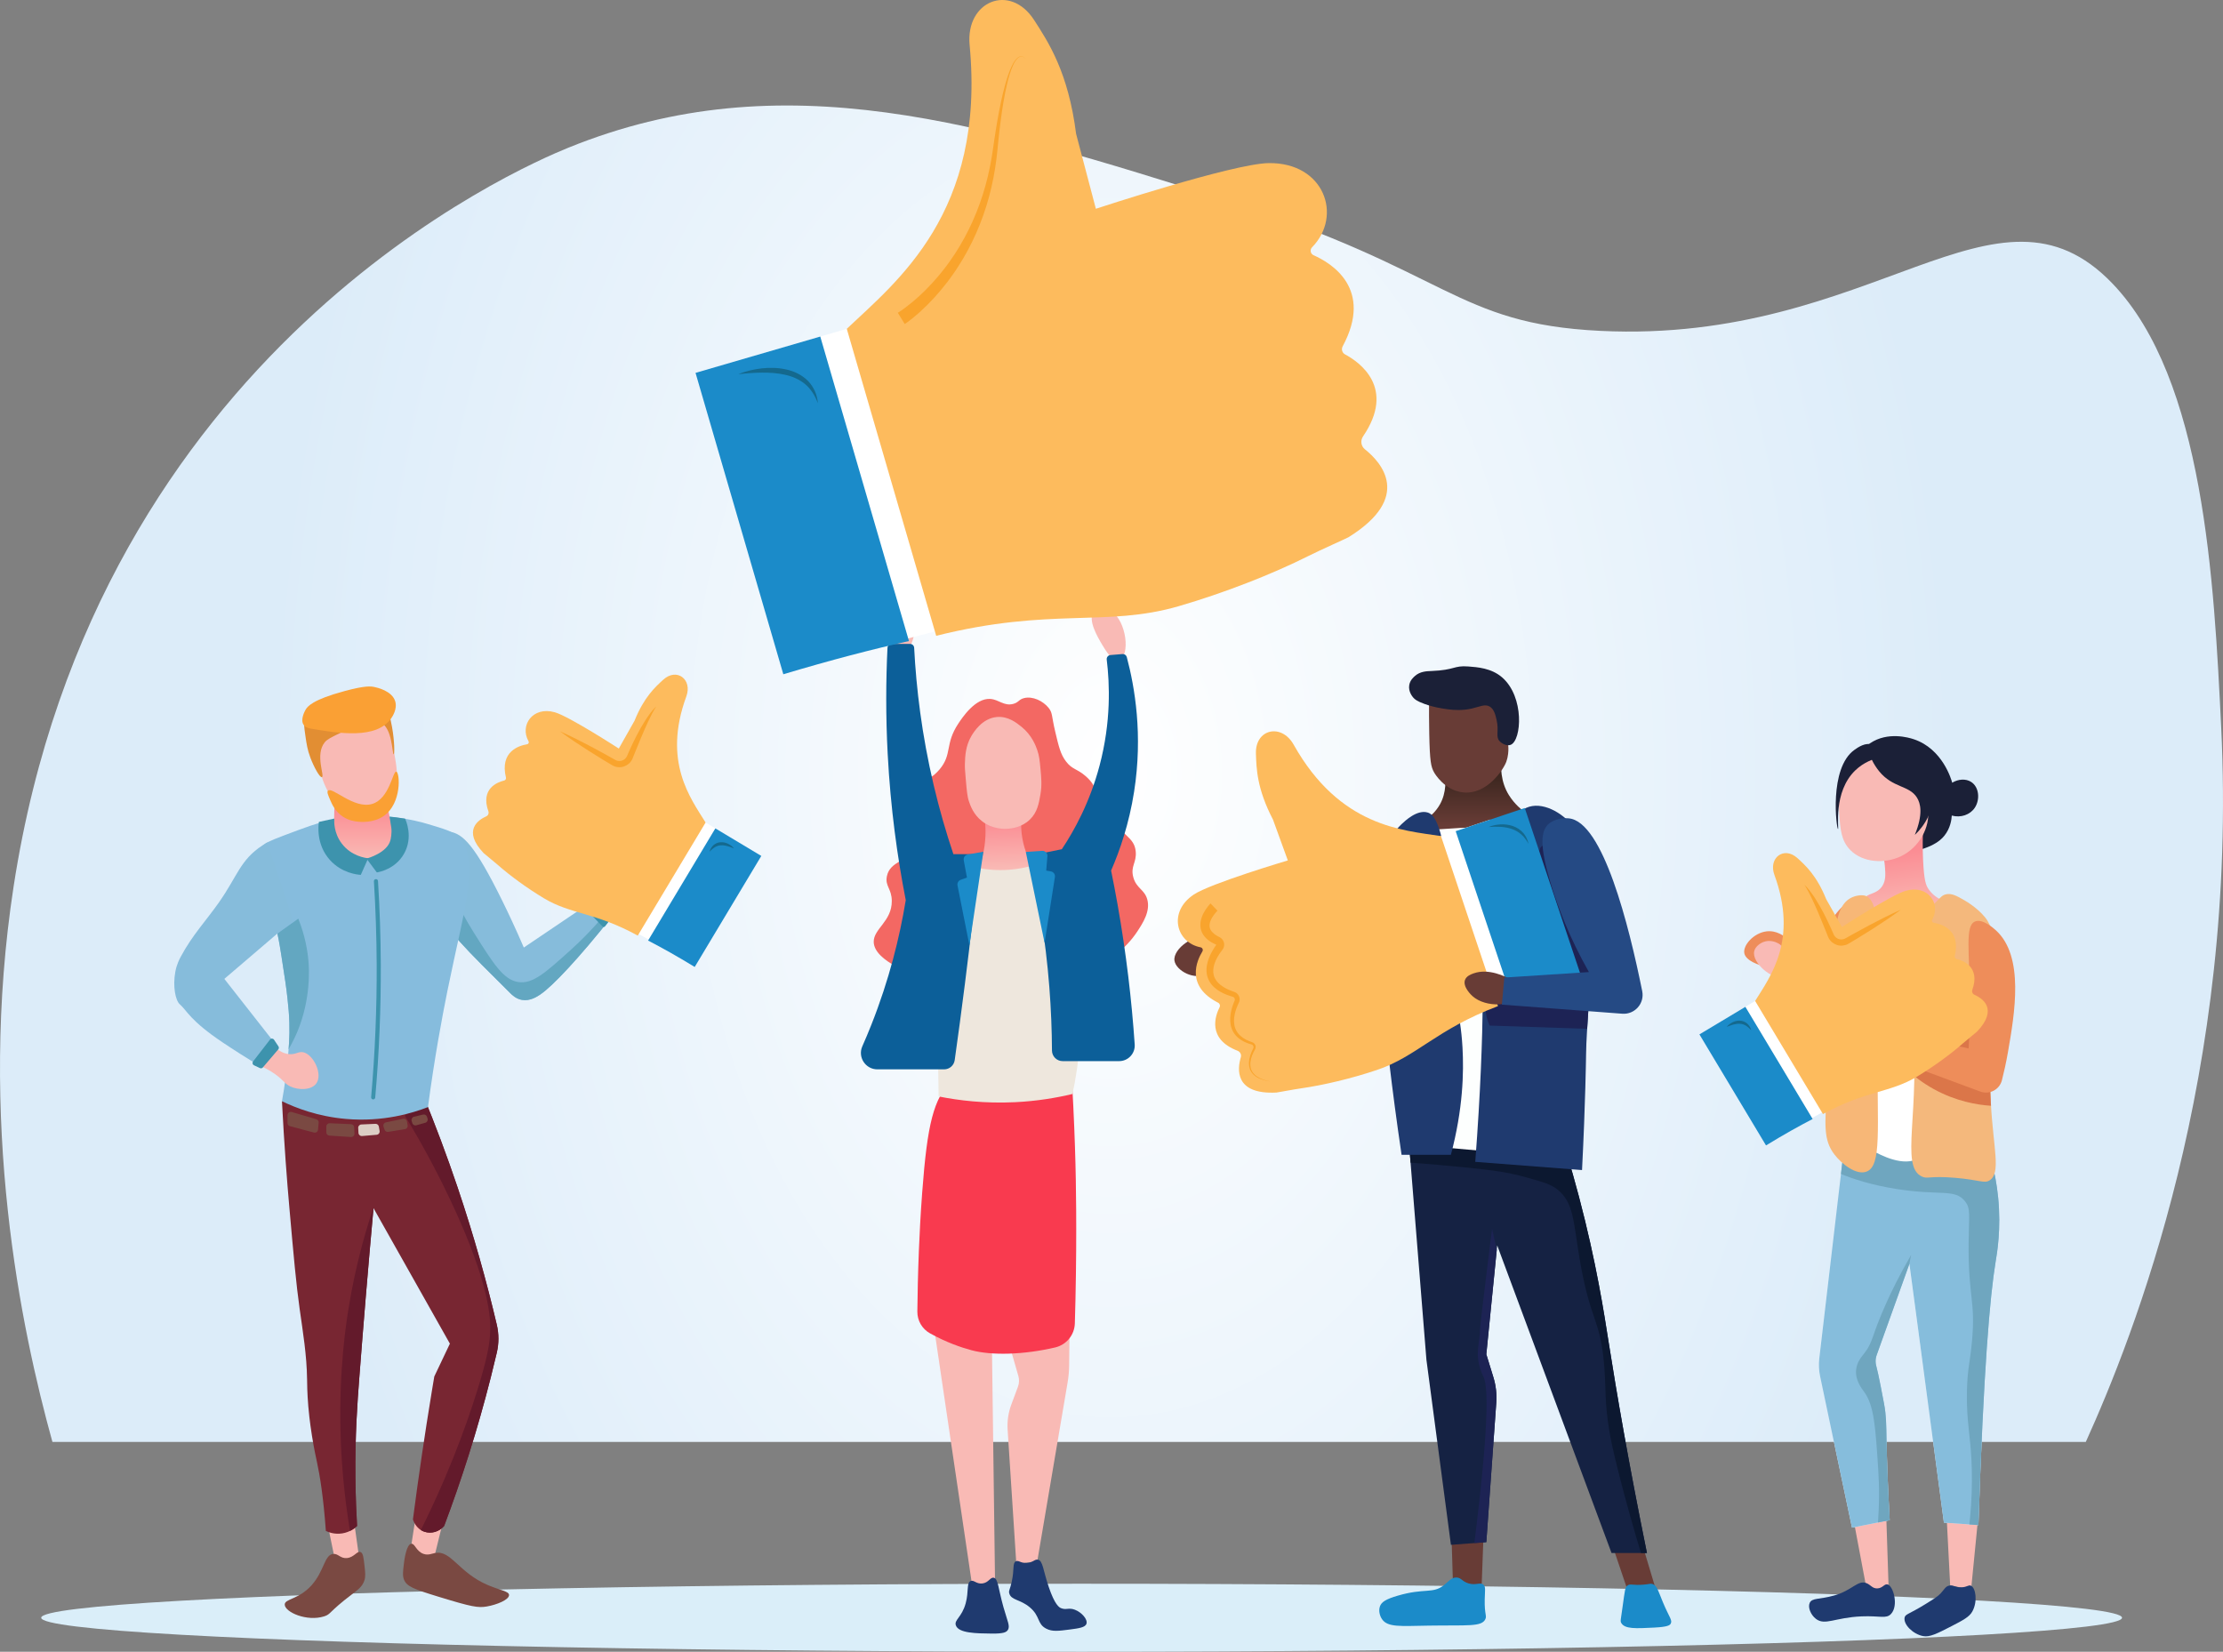 <?xml version="1.0" encoding="UTF-8"?>
<!-- Generator: Adobe Illustrator 15.1.0, SVG Export Plug-In . SVG Version: 6.00 Build 0)  -->
<svg xmlns="http://www.w3.org/2000/svg" xmlns:xlink="http://www.w3.org/1999/xlink" version="1.1" x="0px" y="0px" width="2927.191px" height="2175.15px" viewBox="0 0 2927.191 2175.15" xml:space="preserve">
<rect x="0" y="0" width="2927.191" height="2175.15" fill="#808080" stroke="none"/>
<g id="illustration">
	<g id="blue_background">
		
			<radialGradient id="SVGID_1_" cx="1425.596" cy="1018.873" r="1694.903" gradientTransform="matrix(0.656 0 0 1 527.778 0)" gradientUnits="userSpaceOnUse">
			<stop offset="0" style="stop-color:#FFFFFF"></stop>
			<stop offset="1" style="stop-color:#DCECF9"></stop>
		</radialGradient>
		<path fill="url(#SVGID_1_)" d="M69.023,1898.813c892.509,0,1785.018,0,2677.528,0c62.565-138.242,200.574-485.749,178.215-941.667    c-9.368-190.995-22.459-457.876-143.043-583.678c-152.826-159.437-313.418,79.757-674.344,62.259    c-191.904-9.304-199.28-79.483-490.432-171.212c-324.583-102.261-586.007-184.624-868.472-70.042    c-64.031,25.974-621.79,265.759-730.538,972.796C-29.643,1476.615,27.937,1750.528,69.023,1898.813z"></path>
	</g>
	<ellipse id="shadow" fill="#DAEEF9" cx="1424.254" cy="2130.372" rx="1370" ry="44.778"></ellipse>
	<g id="peson5">
		<path fill="#F9BAB5" d="M2441.411,2005.284c5.407,28.66,10.814,57.321,16.223,85.981c1.165,1.324,5.039,5.382,11.303,6.253    c10.525,1.463,17.604-7.491,17.898-7.875c-1.082-32.986-2.164-65.973-3.245-98.959    C2469.53,1995.552,2455.469,2000.418,2441.411,2005.284z"></path>
		<path fill="#F9BAB5" d="M2563.081,1993.929c1.623,31.364,3.245,62.729,4.867,94.092c9.193,1.623,18.386,3.245,27.578,4.867    c3.245-32.986,6.49-65.973,9.734-98.959C2591.2,1993.929,2577.141,1993.929,2563.081,1993.929z"></path>
		<path fill="#EE8D5A" d="M2436.543,1189.278c-11.854-3.918-38.547,42.364-48.84,62.975c-14.291,28.618-9.922,33.419-25.959,61.655    c-13.299,23.413-21.943,30.47-19.471,42.186c3.198,15.163,22.98,28.48,38.939,25.961c6.28-0.992,20.662-6.075,38.941-61.656    C2437.113,1268.836,2450.768,1193.981,2436.543,1189.278z"></path>
		<path fill="#1B2037" d="M2440.815,1005.851c7.758-16.843,17.522-24.258,21.631-27.039c23.313-15.779,51.203-7.424,57.324-5.408    c38.297,12.613,49.852,53.609,50.834,57.323c8.249-4.938,17.93-5.468,24.876-1.081c10.753,6.791,11.935,23.464,4.867,34.069    c-6.193,9.293-18.479,13.567-30.284,10.274c-0.337,5.599-1.842,16.646-9.734,26.499c-3.038,3.793-7.857,8.45-17.305,12.979    c-25.267,12.11-58.673,11.333-69.762,10.816c-8.959-4.919-25.465-15.844-35.691-36.233    C2418.502,1050.034,2437.956,1012.059,2440.815,1005.851z"></path>
		<radialGradient id="SVGID_2_" cx="2513.84" cy="1753.673" r="200.855" gradientUnits="userSpaceOnUse">
			<stop offset="0" style="stop-color:#FFFFFF"></stop>
			<stop offset="1" style="stop-color:#DCECF9"></stop>
		</radialGradient>
		<path fill="url(#SVGID_2_)" d="M2426.645,1524.836c-10.348,87.955-20.695,175.909-31.043,263.864    c-0.933,7.924-0.569,15.946,1.075,23.754c13.991,66.42,27.983,132.84,41.975,199.26c16.55-3.286,33.099-6.57,49.648-9.856    c-2.729-48.699-3.796-83.007-4.222-106.954c-0.35-19.577-0.24-30.448-3.245-46.508c-1.263-6.742-7.474-39.932-10.161-49.37    c-0.135-0.476-0.536-1.876-0.76-3.82c-0.416-3.622,0.004-7.303,1.244-10.755l43.104-120.077    c15.145,113.577,30.288,227.153,45.432,340.729c15.143,1.082,30.287,2.163,45.43,3.245    c6.827-205.794,15.136-301.346,22.716-347.22c1.748-10.578,7.419-42.489,3.245-84.371c-3.541-35.537-12.719-63.689-19.471-81.126    C2549.956,1505.366,2488.3,1515.102,2426.645,1524.836z"></path>
		<g>
			<g>
				<defs>
					<path id="SVGID_3_" d="M2426.645,1524.836c-10.348,87.955-20.695,175.909-31.043,263.864       c-0.933,7.924-0.569,15.946,1.075,23.754c13.991,66.42,27.983,132.84,41.975,199.26c16.55-3.286,33.099-6.57,49.648-9.856       c-2.729-48.699-3.796-83.007-4.222-106.954c-0.35-19.577-0.24-30.448-3.245-46.508c-1.263-6.742-7.474-39.932-10.161-49.37       c-0.135-0.476-0.536-1.876-0.76-3.82c-0.416-3.622,0.004-7.303,1.244-10.755l43.104-120.077       c15.145,113.577,30.288,227.153,45.432,340.729c15.143,1.082,30.287,2.163,45.43,3.245       c6.827-205.794,15.136-301.346,22.716-347.22c1.748-10.578,7.419-42.489,3.245-84.371       c-3.541-35.537-12.719-63.689-19.471-81.126C2549.956,1505.366,2488.3,1515.102,2426.645,1524.836z"></path>
				</defs>
				<clipPath id="SVGID_4_">
					<use xlink:href="#SVGID_3_" overflow="visible"></use>
				</clipPath>
			</g>
			<g>
				<defs>
					<path id="SVGID_5_" d="M2426.645,1524.836c-10.348,87.955-20.695,175.909-31.043,263.864       c-0.933,7.924-0.569,15.946,1.075,23.754c13.991,66.42,27.983,132.84,41.975,199.26c16.55-3.286,33.099-6.57,49.648-9.856       c-2.729-48.699-3.796-83.007-4.222-106.954c-0.35-19.577-0.24-30.448-3.245-46.508c-1.263-6.742-7.474-39.932-10.161-49.37       c-0.135-0.476-0.536-1.876-0.76-3.82c-0.416-3.622,0.004-7.303,1.244-10.755l43.104-120.077       c15.145,113.577,30.288,227.153,45.432,340.729c15.143,1.082,30.287,2.163,45.43,3.245       c6.827-205.794,15.136-301.346,22.716-347.22c1.748-10.578,7.419-42.489,3.245-84.371       c-3.541-35.537-12.719-63.689-19.471-81.126C2549.956,1505.366,2488.3,1515.102,2426.645,1524.836z"></path>
				</defs>
				<use xlink:href="#SVGID_5_" overflow="visible" fill="#86BDDC"></use>
				<clipPath id="SVGID_6_">
					<use xlink:href="#SVGID_5_" overflow="visible"></use>
				</clipPath>
				<path clip-path="url(#SVGID_6_)" fill="#6FA6BF" d="M2384.63,1525.09c13.922,9.437,48.283,30.377,111.937,40.558      c58.493,9.354,77.315-0.677,90.848,16.223c7.805,9.745,5.144,17.574,4.82,55.619c-0.609,71.899,9.477,75.438,4.326,129.789      c-2.643,27.9-5.775,34.702-6.488,62.73c-0.799,31.346,2.398,51.159,4.326,71.385c2.576,27.029,3.926,65.708-2.164,114.646      c5.544-0.923,17.586-3.406,30.285-10.816c110.644-64.555,41.046-368.728,34.609-395.855      c-15.125-63.747-35.46-116.881-54.078-157.909c-78.595,20.189-157.189,40.378-235.783,60.567      C2371.146,1515.258,2377.062,1519.961,2384.63,1525.09z"></path>
				<path clip-path="url(#SVGID_6_)" fill="#6FA6BF" d="M2510.036,1685.078c2.163-10.815,4.326-21.631,6.49-32.447      c-15.007,25.738-25.514,47.396-32.447,62.731c-20.725,45.836-16.812,51.324-30.285,68.139      c-2.912,3.637-8.798,10.497-9.733,20.551c-1.278,13.731,7.495,24.638,10.815,29.202c12.904,17.741,14.732,46.077,18.387,102.749      c1.273,19.746,1.755,45.939-1.082,76.792c8.293-1.081,16.584-2.163,24.877-3.245c-0.721-66.696-1.441-133.394-2.164-200.09      C2499.941,1767.999,2504.989,1726.539,2510.036,1685.078z"></path>
			</g>
			<g>
				<defs>
					<path id="SVGID_7_" d="M2426.645,1524.836c-10.348,87.955-20.695,175.909-31.043,263.864       c-0.933,7.924-0.569,15.946,1.075,23.754c13.991,66.42,27.983,132.84,41.975,199.26c16.55-3.286,33.099-6.57,49.648-9.856       c-2.729-48.699-3.796-83.007-4.222-106.954c-0.35-19.577-0.24-30.448-3.245-46.508c-1.263-6.742-7.474-39.932-10.161-49.37       c-0.135-0.476-0.536-1.876-0.76-3.82c-0.416-3.622,0.004-7.303,1.244-10.755l43.104-120.077       c15.145,113.577,30.288,227.153,45.432,340.729c15.143,1.082,30.287,2.163,45.43,3.245       c6.827-205.794,15.136-301.346,22.716-347.22c1.748-10.578,7.419-42.489,3.245-84.371       c-3.541-35.537-12.719-63.689-19.471-81.126C2549.956,1505.366,2488.3,1515.102,2426.645,1524.836z"></path>
				</defs>
				<clipPath id="SVGID_8_">
					<use xlink:href="#SVGID_7_" overflow="visible"></use>
				</clipPath>
			</g>
		</g>
		<path fill="#FFFFFF" d="M2455.85,1180.861c-21.521,15.062-6.194,67.024,3.245,123.312c8.246,49.175,15.142,120.384,6.489,210.929    c9.879,5.675,41.556,22.556,61.656,9.734c14.035-8.952,15.348-27.868,16.226-68.146c3.44-157.955-9.302-209.701-18.829-241.015    c-2.886-9.485-5.486-17.128-7.131-21.834C2497.368,1182.182,2470.831,1170.378,2455.85,1180.861z"></path>
		<g>
			<defs>
				<path id="SVGID_9_" d="M2475.478,1114.654c2.474,5.675,5.614,14.617,6.489,25.956c0.779,10.097,1.43,18.536-3.245,25.957      c-7.46,11.841-21.281,9.657-22.712,16.223c-1.898,8.722,19.914,24.437,42.18,29.2c34.891,7.467,65.545-13.103,76.247-21.089      c-10.589-1.986-26.946-7.101-35.69-21.09c-2.627-4.203-5.262-10.318-6.488-37.313c-0.77-16.917-0.499-31.3,0-42.18      C2513.331,1098.432,2494.405,1106.543,2475.478,1114.654z"></path>
			</defs>
			<linearGradient id="SVGID_10_" gradientUnits="userSpaceOnUse" x1="2506.482" y1="1120.719" x2="2517.298" y2="1204">
				<stop offset="0" style="stop-color:#FB8C93"></stop>
				<stop offset="1" style="stop-color:#F9BAB5"></stop>
			</linearGradient>
			<use xlink:href="#SVGID_9_" overflow="visible" fill="url(#SVGID_10_)"></use>
			<clipPath id="SVGID_11_">
				<use xlink:href="#SVGID_9_" overflow="visible"></use>
			</clipPath>
		</g>
		<path fill="#F9BAB5" d="M2467.367,996.228c-14.966-0.896-26.364,10.213-29.201,12.979c-19.253,18.766-17.269,47.903-16.223,63.269    c1.298,19.053,2.368,34.774,14.601,47.046c16.678,16.732,45.311,18.229,66.514,8.111c24.252-11.572,38.639-38.27,35.689-61.646    c-1.742-13.814-15.762-27.055-43.801-53.535C2483.869,1001.989,2476.887,996.798,2467.367,996.228z"></path>
		<path fill="#F7B777" d="M2456.01,1179.545c-4.807-1.373-13.029-0.347-19.467,3.245c-11.998,6.692-15.751,21.233-17.846,30.823    c-9.307,42.616-6.488,73.002-6.488,73.002c1.332,14.375-1.274,58.792-6.489,147.628c-2.712,46.19-5.072,66.63,9.733,85.98    c9.422,12.314,28.48,27.697,42.18,22.712c20.631-7.508,14.086-55.92,14.6-162.228    C2472.793,1264.973,2479.511,1186.258,2456.01,1179.545z"></path>
		<path fill="#1B2037" d="M2463.528,986.382c-4.691,6.494,4.594,21.527,10.816,29.203c18.105,22.333,39.391,18.277,49.752,34.61    c4.873,7.681,8.527,21.758-2.704,49.211c1.777-1.548,28.317-25.448,22.714-58.945c-4.162-24.872-23.223-38.172-29.744-42.722    C2496.301,985.137,2469.43,978.215,2463.528,986.382z"></path>
		<path fill="#1B2037" d="M2465.692,980.975c-8.795-4.229-19.645,3.536-23.795,6.489c-34.001,24.188-23.566,104.313-21.632,104.372    c1.51,0.046-6.915-48.777,22.713-77.333c11.108-10.707,24.08-15.203,32.447-17.305    C2475.195,995.464,2473.625,984.789,2465.692,980.975z"></path>
		<path fill="#1F3A6F" d="M2566.278,2088.145c-4.668,1.223-5.855,4.703-10.816,10.095c-3.757,4.084-9.157,7.428-19.959,14.115    c-21.987,13.615-26.687,13.074-27.579,17.846c-1.698,9.08,10.966,21.739,24.335,24.334c8.631,1.676,18.309-3.186,37.312-12.979    c15.751-8.115,23.678-12.372,27.579-19.467c7.168-13.037,4.566-31.18-2.029-33.944c-3.135-1.313-4.707,1.878-12.258,2.163    C2574.278,2090.632,2571.889,2086.675,2566.278,2088.145z"></path>
		<path fill="#1F3A6F" d="M2457.633,2084.776c-11.262-4.42-18.559,9.462-42.18,16.223c-19.481,5.576-29.31,2.925-32.445,9.734    c-2.779,6.035,1.369,15.877,8.111,21.089c11.982,9.263,24.873-1.729,60.024-3.245c24.419-1.052,32.483,3.639,38.935-3.244    c10.271-10.957,2.955-37.346-4.867-38.935c-3.994-0.812-6.305,5.207-13.391,5.352    C2465.39,2091.881,2463.315,2087.007,2457.633,2084.776z"></path>
		<g>
			<defs>
				<path id="SVGID_12_" d="M2561.459,1177.943c-5.953,1.791-6.93,5.793-17.846,15.058c-8.178,6.939-14.594,10.604-16.223,11.712      c-22.302,15.151-9.936,136.886-9.734,138.866c12.139,119.574-16.553,191.91,12.979,205.79c7.604,3.574,9.834-1.183,43.802,1.674      c32.909,2.768,38.291,7.861,45.425,3.346c15.292-9.682,4.85-42.151,1.621-102.059c-1.931-35.822-0.4-65.696,3.244-125.481      c3.061-50.182,8.217-95.108-10.86-118.894c-4.58-5.711-14.39-14.98-27.039-22.31      C2576.612,1179.728,2569.245,1175.601,2561.459,1177.943z"></path>
			</defs>
			<use xlink:href="#SVGID_12_" overflow="visible" fill="#F4B87C"></use>
			<clipPath id="SVGID_13_">
				<use xlink:href="#SVGID_12_" overflow="visible"></use>
			</clipPath>
			<path clip-path="url(#SVGID_13_)" fill="#DB7649" d="M2520.852,1400.265c-0.722,5.047-1.443,10.095-2.164,15.142     c9.53,7.859,22.449,16.89,38.938,24.516c28.251,13.067,54.123,16.066,70.662,16.584c2.395-17.2-2.145-27.953-5.047-33.168     C2608.85,1397.484,2566.98,1386.126,2520.852,1400.265z"></path>
			<path clip-path="url(#SVGID_13_)" fill="#DB7649" d="M2598.003,1252.449c-3.514,0.218,0.569,37.242-13.699,101.668     c-3.032,13.686-6.139,25.213-8.653,33.89c6.924,5.183,17.172,11.299,25.236,7.931     C2630.733,1383.477,2604.643,1252.038,2598.003,1252.449z"></path>
		</g>
		<path fill="#F9BAB5" d="M2506.792,1363.852c-3.947-3.79-11.939-10.319-23.795-12.979c-4.129-0.926-11.557-2.5-20.551,0    c-2.832,0.788-12.597,3.653-19.468,12.979c-5.579,7.572-9.268,19.429-5.407,22.713c2.141,1.822,5.395-0.023,16.223-3.245    c12.729-3.786,19.093-5.68,23.795-5.407c15.653,0.905,22.652,17.487,28.121,15.142    C2508.661,1391.788,2510.507,1385.297,2506.792,1363.852z"></path>
		<path fill="#EE8D5A" d="M2600.393,1213.613c-13.111,6.002-6.944,39.122-6.488,102.203c0.197,27.394-0.758,49.895-1.623,64.892    c-29.201-6.489-58.402-12.979-87.603-19.468c-2.163,11.896-4.326,23.793-6.489,35.69c36.477,13.51,72.952,27.02,109.429,40.529    c12.026,4.453,25.29-2.464,28.462-14.89c2.746-10.761,5.553-23.291,7.982-37.271c8.756-50.381,21.906-126.045-16.091-160.331    C2625.549,1222.783,2610.341,1209.06,2600.393,1213.613z"></path>
		<path fill="#EE8D5A" d="M2352.126,1235.144c-2.542-2.085-12.486-10.244-25.958-8.652c-17.058,2.017-31.674,18.709-29.203,29.203    c4.217,17.904,60.271,26.644,69.221,11.896C2371.1,1259.495,2362.31,1243.5,2352.126,1235.144z"></path>
		<path fill="#F9BAB5" d="M2309.945,1252.449c1.412-5.729,7.197-10.027,11.897-11.897c8.775-3.492,16.739,0.298,18.387,1.082    c10.037,4.776,15.312,15.887,15.143,25.957c-0.033,1.952-0.253,14.977-7.571,18.387    C2335.356,1291.777,2306.094,1268.065,2309.945,1252.449z"></path>
	</g>
	<g id="peson4">
		<path fill="#683C36" d="M2124.732,2039.753c5.975,17.625,11.949,35.251,17.924,52.876c12.249-0.896,24.497-1.792,36.745-2.688    c-5.377-17.924-10.755-35.848-16.132-53.772C2150.423,2037.362,2137.578,2038.558,2124.732,2039.753z"></path>
		<path fill="#683C36" d="M1911.434,2027.206c0.598,19.418,1.194,38.836,1.792,58.254c12.547,2.091,25.094,4.182,37.641,6.273    c0.896-24.198,1.793-48.396,2.688-72.594C1939.515,2021.829,1925.474,2024.518,1911.434,2027.206z"></path>
		<path fill="#152243" d="M1853.18,1478.725c8.364,103.96,16.729,207.921,25.094,311.882    c10.754,81.256,21.509,162.513,32.264,243.77c15.534-1.195,31.068-2.391,46.603-3.585c4.372-61.2,8.743-122.4,13.114-183.601    c0.811-11.336-0.489-22.724-3.832-33.586c-3.094-10.057-6.188-20.112-9.282-30.168c4.78-47.798,9.56-95.596,14.34-143.394    c50.188,135.028,100.376,270.058,150.563,405.087h46.603c-24.113-118.252-39.951-211.108-50.188-276.033    c-6.179-39.188-16.255-105.867-39.434-193.581c-10.814-40.927-21.278-74.31-28.679-96.791H1853.18z"></path>
		<path fill="#1B8BC9" d="M1953.318,2086.811c-4.25-3.778-9.486,1.345-19.692-1.712c-8.373-2.51-9.348-7.307-15.411-7.706    c-6.97-0.459-11.057,5.528-17.123,10.274c-14.69,11.49-25.037,3.214-60.788,13.698c-15.824,4.641-21.07,8.395-23.117,13.699    c-2.182,5.651-0.538,12.556,2.568,17.123c7.499,11.026,24.009,9.149,61.645,8.562c50.981-0.795,69.711,1.886,74.487-8.562    c2.127-4.651-1.232-5.957-0.856-25.685C1955.26,2094.431,1956.618,2089.743,1953.318,2086.811z"></path>
		<path fill="#1B8BC9" d="M2143.422,2087.667c-3.756,2.376-3.686,6.207-6.85,28.254c-2.556,17.801-3.133,19.004-1.713,21.404    c4.729,7.989,18.601,7.278,43.666,5.993c17.581-0.901,20.23-3.073,21.404-5.138c2.577-4.533-2.002-8.485-10.274-28.254    c-6.281-15.008-7.463-21.86-13.698-23.973c-2.754-0.933-3.26,0.154-11.987,0.856    C2149.367,2087.986,2147.276,2085.228,2143.422,2087.667z"></path>
		<g>
			<defs>
				<path id="SVGID_14_" d="M1853.18,1478.725c8.364,103.96,16.729,207.921,25.094,311.882      c10.754,81.256,21.509,162.513,32.264,243.77c15.534-1.195,31.068-2.391,46.603-3.585c4.372-61.2,8.743-122.4,13.114-183.601      c0.811-11.336-0.489-22.724-3.832-33.586c-3.094-10.057-6.188-20.112-9.282-30.168c4.78-47.798,9.56-95.596,14.34-143.394      c50.188,135.028,100.376,270.058,150.563,405.087h46.603c-24.113-118.252-39.951-211.108-50.188-276.033      c-6.179-39.188-16.255-105.867-39.434-193.581c-10.814-40.927-21.278-74.31-28.679-96.791H1853.18z"></path>
			</defs>
			<clipPath id="SVGID_15_">
				<use xlink:href="#SVGID_14_" overflow="visible"></use>
			</clipPath>
			<path clip-path="url(#SVGID_15_)" fill="#0C1830" d="M1851.168,1530.641c30.231,2.127,56.06,4.47,76.246,6.489     c40.587,4.061,59.282,6.905,81.114,12.979c22.357,6.218,33.535,9.327,42.18,16.223c21.595,17.225,21.008,42.082,29.2,90.848     c14.118,84.032,27.23,77.9,32.446,141.138c2.635,31.948,0.316,45.985,6.488,84.358c1.723,10.705,4.457,25.49,14.601,64.892     c6.705,26.043,16.299,61.485,29.201,103.825c16.223-14.06,32.446-28.119,48.668-42.179     c-49.749-181.154-99.499-362.309-149.249-543.464c-77.329,5.408-154.657,10.815-231.985,16.224     C1837.108,1498.195,1844.138,1514.418,1851.168,1530.641z"></path>
			<path clip-path="url(#SVGID_15_)" fill="#1D2354" d="M1974.461,1662.045c-3.245-14.601-6.489-29.2-9.734-43.802     c-1.099,8.598-8.009,62.729-12.979,105.448c-5.89,50.63-1.474,20.067-3.244,34.068c-1.979,15.653-3.709,23.886-1.622,35.69     c1.869,10.575,5.711,17.845,6.489,19.467c6.684,13.935,7.002,69.161-12.979,227.119c9.733-1.623,19.467-3.244,29.201-4.867     c5.408-71.921,10.814-143.842,16.223-215.763C1982.032,1766.952,1978.247,1714.499,1974.461,1662.045z"></path>
		</g>
		<path fill="#FDFFFE" d="M1891.4,1081.468c-0.136,40.754-0.136,81.498,0,122.233c0.341,102.279,1.536,204.564,3.588,306.854    c24.516,2.163,49.032,4.326,73.548,6.489c-5.194-127.408,5.988-229.136,18.359-301.885c11.963-70.354,28.855-136.396,0-156.61    C1964.03,1042.533,1922.06,1062.759,1891.4,1081.468z"></path>
		<linearGradient id="SVGID_16_" gradientUnits="userSpaceOnUse" x1="1945.313" y1="1023.155" x2="1945.313" y2="1086.969">
			<stop offset="0" style="stop-color:#3D2720"></stop>
			<stop offset="1" style="stop-color:#683C36"></stop>
		</linearGradient>
		<path fill="url(#SVGID_16_)" d="M1977.345,994.568c-1.782,15.175-1.366,35.048,9.55,52.522    c14.654,23.458,37.4,30.704,35.203,38.02c-2.107,7.013-24.549,3.823-61.941,3.998c-55.881,0.26-89.469,7.773-91.675,0    c-1.638-5.77,16.621-10.355,27.551-29.784c8.78-15.608,8.026-32.972,5.73-45.842    C1926.958,1007.178,1952.151,1000.873,1977.345,994.568z"></path>
		<g>
			<defs>
				<path id="SVGID_17_" d="M1977.345,994.568c-1.782,15.175-1.366,35.048,9.55,52.522c14.645,23.441,37.148,29.254,35.203,38.02      c-0.85,3.823-6.709,9.438-65.762,11.637c-39,1.453-85.588,3.188-87.854-7.639c-1.437-6.862,16.659-10.423,27.551-29.784      c8.78-15.608,8.026-32.972,5.73-45.842C1926.958,1007.178,1952.151,1000.873,1977.345,994.568z"></path>
			</defs>
			<clipPath id="SVGID_18_">
				<use xlink:href="#SVGID_17_" overflow="visible"></use>
			</clipPath>
		</g>
		<path fill="#683C36" d="M1881.751,924.164c-0.089,10.533-0.097,25.048,0.258,42.36c0.742,36.224,2.226,43.392,6.489,50.834    c1.013,1.768,13.684,23.106,37.184,26.046c32.209,4.029,54.153-30.378,57.738-40.165c1.105-3.02,1.724-6.245,1.724-6.245    c2.423-11.616,0.302-21.479-1.467-27.225c1.696-7.303,3.383-13.098,4.589-16.989c3.418-11.027,5.696-17.321,3.582-25.161    c-0.223-0.826-0.573-1.62-1.071-2.457c-2.737-4.594-11.817-12.889-66.35-7.275    C1913.423,919.021,1898.852,920.893,1881.751,924.164z"></path>
		<path fill="#1F3A6F" d="M1879.941,1070.009c-13.768-4.262-29.815,10.951-34.378,15.279    c-38.454,36.477-37.075,102.331-26.738,213.907c5.476,59.103,13.761,134.229,26.738,221.547c21.646,0,43.291,0,64.937,0    c15.997-60.419,17.136-108.644,15.278-141.332c-2.884-50.761-12.883-62.081-15.278-129.872    c-1.097-31.011,0.214-50.769-3.82-91.674C1899.065,1080.647,1886.61,1072.073,1879.941,1070.009z"></path>
		<path fill="#1F3A6F" d="M2013.633,1062.369c21.04-6.22,48.154,10.602,61.116,30.559c8.563,13.184,9.421,25.096,11.46,45.837    c2.531,25.76,2.022,25.181,7.012,57.844c2.313,15.145,4.052,23.371,4.447,37.65c0.379,13.725-0.733,23.928-1.269,29.021    c-2.056,19.584-3.614,45.008-6.729,95.855c-1.483,24.212-0.785,25.504-2.163,73.547c-0.736,25.681-2.01,62.712-4.326,108.157    c-46.869-3.605-93.736-7.21-140.604-10.815c7.03-92.087,9.331-161.783,9.939-211.73c0.065-5.314,0.051-6.13,0.124-9.995    c0.529-27.727,3.478-96.211,22.794-177.174C1984.097,1094.817,1993.083,1068.444,2013.633,1062.369z"></path>
		<path fill="#683C36" d="M1588.418,1235.831c-13.755-7.686-44.348,13.318-41.895,29.326c2.021,13.186,27.02,26.601,41.895,16.758    C1603.757,1271.765,1600.077,1242.344,1588.418,1235.831z"></path>
		<g>
			<defs>
				<path id="SVGID_19_" d="M2013.633,1062.369c21.04-6.22,48.154,10.602,61.116,30.559c8.563,13.184,9.421,25.096,11.46,45.837      c2.531,25.76,2.022,25.181,7.012,57.844c2.313,15.145,4.052,23.371,4.447,37.65c0.379,13.725-0.733,23.928-1.269,29.021      c-2.056,19.584-3.614,45.008-6.729,95.855c-1.483,24.212-0.785,25.504-2.163,73.547c-0.736,25.681-2.01,62.712-4.326,108.157      c-46.869-3.605-93.736-7.21-140.604-10.815c7.03-92.087,9.331-161.783,9.939-211.73c0.065-5.314,0.051-6.13,0.124-9.995      c0.529-27.727,3.478-96.211,22.794-177.174C1984.097,1094.817,1993.083,1068.444,2013.633,1062.369z"></path>
			</defs>
			<clipPath id="SVGID_20_">
				<use xlink:href="#SVGID_19_" overflow="visible"></use>
			</clipPath>
			<path clip-path="url(#SVGID_20_)" fill="#1D2355" d="M2031.241,1113.715c-13.082,5.993,1.367,63.849,6.489,84.358     c10.531,42.17,26.691,74.639,38.935,95.715c-60.861-14.092-108.559-1.088-118.427,24.334c-1.975,5.09-4.298,15.478,3.245,32.445     c48.668,1.623,97.337,3.245,146.005,4.867c8.71-25.466,20.497-72.744,6.489-126.538     C2096.728,1162.657,2045.716,1107.083,2031.241,1113.715z"></path>
		</g>
		<path fill="#1B2037" d="M1989.348,980.787c-4.613,1.937-11.385-1.012-14.887-4.966c-5.335-6.022-0.366-12.908-3.764-27.684    c-1.528-6.649-3.301-14.36-9.215-17.74c-6.232-3.562-12.722,0.169-23.232,2.599c-2.918,0.674-5.719,1.172-8.6,1.493    c-11.517,1.282-20.627,0.098-30.337-1.493c-10.823-1.774-18.365-4.108-23.547-5.988c-10.17-3.689-12.97-6.253-14.601-8.111    c-1.045-1.191-7.051-8.037-5.482-16.877c1.151-6.493,5.8-10.311,7.571-11.897c6.834-6.121,15.722-6.253,21.632-6.489    c31.468-1.257,29.015-7.48,48.6-5.974c11.86,0.912,30.327,2.148,44.403,14.323    C2007.643,917.719,2003.625,974.794,1989.348,980.787z"></path>
		<g>
			<path fill="#FFFFFF" d="M1871.317,1109.788l74.435,222.098c25.572-10.391,55.433-21.391,90.206-32.764l-73.672-219.822     L1871.317,1109.788z"></path>
			<path fill="#1B8BC9" d="M1916.801,1094.544l74.435,222.098c25.572-10.39,55.433-21.391,90.206-32.764l-73.672-219.821     L1916.801,1094.544z"></path>
			<path fill="#FDBB5D" d="M1605.944,1326.374c-5.562,10.877-16.898,41.787,23.611,57.319c3.467,1.329,5.376,5.073,4.311,8.629     c-4.396,14.658-9.003,49.305,47.002,46.428c1.321-0.067,22.695-4.146,32.025-5.47c29.869-4.235,66.848-13.078,99.901-24.155     c53.192-17.827,78.177-53.405,159.71-84.193l-75.04-223.907c-50.334-7.754-133.088-11.97-194.027-120.432     c-16-28.477-50.774-20.698-49.669,11.946c0.66,19.563,1.242,46.093,22.466,86.782l19.554,53.755     c0,0-102.089,30.314-123.969,45.003c-34.203,22.963-22.965,63.27,8.995,69.404c2.511,0.481,3.786,3.282,2.453,5.464     c-7.504,12.283-22.321,45.631,20.738,67.534C1606.167,1321.581,1607.049,1324.214,1605.944,1326.374z"></path>
			<path fill="#14698E" d="M1960.156,1089.107c4.896-2.121,10.226-3.156,15.606-3.475c5.385-0.288,10.91,0.335,16.146,2.113     c2.615,0.88,5.138,2.099,7.464,3.617c2.321,1.519,4.485,3.307,6.28,5.409c0.229,0.257,0.467,0.508,0.688,0.771l0.621,0.826     c0.403,0.557,0.845,1.082,1.203,1.667c0.705,1.177,1.449,2.314,2.007,3.555c1.204,2.427,2.007,5.011,2.55,7.606     c-1.395-2.277-2.654-4.549-4.268-6.563c-1.492-2.084-3.247-3.929-5.094-5.604c-1.836-1.695-3.876-3.128-6.018-4.359     c-2.14-1.235-4.399-2.273-6.764-3.056c-4.711-1.604-9.725-2.464-14.832-2.775     C1970.632,1088.509,1965.439,1088.647,1960.156,1089.107z"></path>
			<path fill="#F9A42D" d="M1603.201,1199.32c-0.11,0.098-0.392,0.371-0.603,0.584l-0.688,0.712     c-0.459,0.485-0.911,0.991-1.354,1.505c-0.886,1.029-1.724,2.099-2.517,3.188c-1.55,2.189-2.916,4.473-3.845,6.768     c-0.505,1.147-0.821,2.287-1.12,3.412c-0.212,1.113-0.412,2.223-0.383,3.27c-0.048,1.066,0.145,2.061,0.341,3.06     c0.18,0.477,0.283,0.977,0.493,1.45c0.246,0.462,0.372,0.967,0.694,1.415c1.054,1.864,2.69,3.632,4.688,5.216l1.565,1.152     c0.552,0.364,1.137,0.705,1.702,1.063c0.554,0.371,1.169,0.686,1.783,1.002l2.092,1.098c2.651,1.359,4.707,3.894,5.5,6.739     c0.839,2.832,0.446,6.069-1.1,8.626c-0.197,0.31-0.404,0.614-0.617,0.913l-0.222,0.296l-0.167,0.215l-0.67,0.861     c-0.43,0.584-0.879,1.158-1.295,1.752c-0.85,1.178-1.664,2.377-2.437,3.597c-3.095,4.863-5.599,10.076-6.789,15.388     c-1.207,5.302-0.936,10.645,1.313,15.297c1.117,2.323,2.651,4.507,4.576,6.441c1.941,1.918,4.138,3.676,6.563,5.2     c0.577,0.416,1.24,0.729,1.855,1.101c0.634,0.349,1.238,0.739,1.896,1.057l1.968,0.966l0.984,0.484l1.02,0.431     c1.362,0.566,2.704,1.179,4.12,1.654l2.1,0.762l1.294,0.483c0.53,0.198,1.034,0.485,1.523,0.771     c1.946,1.207,3.463,3.063,4.224,5.18c0.797,2.103,0.838,4.479,0.159,6.601c-0.073,0.271-0.177,0.526-0.284,0.781     c-0.098,0.23-0.235,0.565-0.307,0.705l-0.484,1.005c-0.313,0.675-0.631,1.348-0.923,2.03c-0.607,1.358-1.142,2.742-1.665,4.13     c-2.012,5.562-3.365,11.391-3.26,17.161c0.056,2.875,0.441,5.735,1.343,8.425c0.888,2.692,2.234,5.222,3.997,7.471     c1.759,2.253,3.925,4.216,6.331,5.888c1.192,0.856,2.483,1.577,3.771,2.313c1.335,0.651,2.655,1.343,4.057,1.884     c1.366,0.613,2.809,1.061,4.226,1.572l0.643,0.236c0.237,0.082,0.463,0.198,0.686,0.317c0.447,0.232,0.865,0.525,1.239,0.861     c0.755,0.666,1.343,1.503,1.72,2.418c0.769,1.823,0.641,4.007-0.353,5.699c-0.766,1.318-1.477,2.646-2.137,4.009     c-1.319,2.718-2.424,5.546-3.157,8.459c-0.747,2.908-1.098,5.916-0.86,8.884c0.129,1.483,0.431,2.942,0.873,4.362     c0.508,1.391,1.083,2.778,1.928,4.016c1.583,2.546,3.892,4.606,6.426,6.277c2.553,1.668,5.376,2.928,8.282,3.939     c2.915,0.999,5.931,1.689,8.964,2.292c-3.055-0.466-6.107-1.021-9.09-1.896c-2.973-0.888-5.894-2.032-8.597-3.63     c-2.683-1.601-5.202-3.642-7.019-6.285c-0.961-1.283-1.652-2.745-2.266-4.227c-0.547-1.51-0.943-3.075-1.155-4.668     c-0.399-3.188-0.163-6.42,0.488-9.527c0.639-3.117,1.665-6.132,2.914-9.033c0.624-1.449,1.312-2.882,2.036-4.271     c0.531-1.015,0.531-2.24,0.051-3.248c-0.237-0.503-0.585-0.944-1.006-1.28c-0.209-0.17-0.438-0.315-0.682-0.424     c-0.121-0.058-0.24-0.118-0.373-0.15l-0.452-0.145c-1.514-0.47-3.049-0.874-4.535-1.461c-1.511-0.509-2.968-1.184-4.439-1.826     c-1.434-0.733-2.876-1.459-4.242-2.347c-2.747-1.731-5.317-3.845-7.482-6.373c-2.169-2.521-3.907-5.45-5.095-8.582     c-1.205-3.132-1.805-6.451-2.017-9.744c-0.41-6.618,0.824-13.103,2.733-19.237c0.498-1.529,1.012-3.056,1.6-4.549     c0.283-0.752,0.593-1.492,0.898-2.234l0.473-1.107c0.094-0.21,0.084-0.24,0.135-0.367c0.039-0.102,0.08-0.204,0.096-0.312     c0.462-1.669-0.389-3.545-1.822-4.284c-0.184-0.083-0.355-0.188-0.558-0.239l-0.319-0.107l-0.574-0.179l-2.295-0.718     c-1.538-0.444-3.044-1.044-4.562-1.6l-1.137-0.423l-1.12-0.487l-2.242-0.98c-0.749-0.322-1.471-0.734-2.207-1.1     c-0.728-0.394-1.48-0.718-2.186-1.171c-2.889-1.641-5.654-3.624-8.211-5.945c-2.544-2.34-4.782-5.164-6.484-8.338     c-1.704-3.174-2.801-6.716-3.231-10.282c-0.44-3.572-0.248-7.146,0.354-10.557c1.226-6.845,3.948-13.057,7.215-18.765     c0.818-1.432,1.681-2.831,2.58-4.203c0.441-0.692,0.914-1.36,1.371-2.041l0.711-1.003l0.177-0.251     c0.056-0.079,0.141-0.194,0.116-0.175c0.001-0.023,0.01-0.04,0.024-0.053c0.037-0.188-0.123-0.521-0.355-0.51l-2.062-0.965     c-0.776-0.358-1.553-0.72-2.313-1.167c-0.764-0.43-1.532-0.841-2.29-1.296l-2.242-1.494c-2.938-2.115-5.779-4.768-7.949-8.192     c-0.585-0.813-0.994-1.777-1.473-2.68c-0.447-0.922-0.771-1.918-1.131-2.888c-0.563-1.993-0.979-4.054-1.022-6.086     c-0.123-2.047,0.104-4.021,0.404-5.951c0.377-1.889,0.845-3.75,1.496-5.474c1.246-3.499,2.953-6.631,4.842-9.572     c0.96-1.458,1.969-2.87,3.039-4.234c0.536-0.683,1.084-1.354,1.658-2.02c0.283-0.332,0.578-0.665,0.88-0.998     c0.318-0.35,0.575-0.632,1.016-1.076L1603.201,1199.32z"></path>
		</g>
		<path fill="#683C36" d="M1990.684,1290.543c-8.369-4.716-30.491-15.797-50.27-8.739c-3.477,1.24-9.522,3.49-11.377,8.739    c-3.235,9.157,8.82,20.268,9.733,21.09c18.23,16.428,54.837,12.848,60.024,0C2000.215,1308.117,2000.1,1301.878,1990.684,1290.543    z"></path>
		<path fill="#254A84" d="M2038.774,1085.288c0,0,9.443-9.099,26.738-7.64c45.265,3.817,79.5,141.322,96.922,227.58    c3.264,16.159-9.82,30.956-26.258,29.716c-52.851-3.985-105.7-7.97-158.55-11.955c1.081-11.896,2.163-23.794,3.245-35.69    c37.126-2.401,74.253-4.802,111.379-7.202c-25.946-45.853-40.822-85.854-49.657-114.594    C2026.168,1112.075,2029.567,1094.157,2038.774,1085.288z"></path>
	</g>
	<g id="peson3">
		<path fill="#F36863" d="M1334.366,926.896c-12.206,3.374-19.141-5.703-30.284-6.49c-19.75-1.395-36.828,24.37-42.181,32.447    c-18.09,27.292-7.663,40.283-24.876,60.568c-16.261,19.163-29.734,12.482-37.855,28.121    c-12.805,24.658,17.575,47.271,5.408,73.547c-9.35,20.192-32.708,18.534-36.773,38.937c-2.588,12.988,6.386,16.137,6.49,32.447    c0.171,26.956-24.223,36.659-23.795,54.078c0.632,25.683,54.623,43.778,69.221,48.671    c100.223,33.591,190.482,1.197,229.293-19.468c10.043-5.348,32.34-18.269,48.672-43.264c7.254-11.103,17.362-26.573,12.979-42.181    c-3.713-13.221-14.354-14.19-18.387-29.203c-3.879-14.438,4.493-19.017,3.244-33.528c-1.696-19.717-17.925-20.259-37.854-50.834    c-16.438-25.217-11.579-34.33-28.121-48.671c-11.842-10.267-17.594-8.425-25.958-19.468c-7.027-9.279-9.371-19.165-14.061-38.937    c-5.069-21.378-3.345-24.701-8.652-31.366c-7.397-9.289-21.121-15.858-32.447-12.979    C1341.432,921.103,1341.58,924.902,1334.366,926.896z"></path>
		<path fill="#F9BAB5" d="M1310.35,1705.481c10.201,35.509,20.402,71.018,30.604,106.526c1.341,4.667,1.151,9.642-0.542,14.192    c-2.912,7.825-5.824,15.651-8.735,23.477c-3.931,10.563-5.586,21.839-4.857,33.086c3.814,58.865,7.628,117.73,11.442,176.596    c9.192-1.082,18.386-2.163,27.578-3.244c13.328-78.572,26.655-157.145,39.983-235.717c1.25-7.371,1.92-14.83,2.002-22.307    c0.39-35.508,0.78-71.016,1.17-106.523C1376.113,1696.206,1343.231,1700.844,1310.35,1705.481z"></path>
		<path fill="#F9BAB5" d="M1227.291,1730.505c17.951,121.46,35.902,242.921,53.854,364.382c9.735-1.081,19.47-2.163,29.206-3.245    c-1.729-131.195-3.458-262.39-5.187-393.584c-2.013-7.558-9.247-31.757-23.795-34.61    C1264.664,1660.17,1240.057,1685.382,1227.291,1730.505z"></path>
		<path fill="#F93A4F" d="M1261.925,1414.066c-3.957,3.223-6.536,5.928-8.677,8.189c-23.866,25.213-32.076,56.35-38.937,148.176    c-2.28,30.527-3.525,55.897-4.326,75.71c-1.284,31.79-1.829,59.33-2.045,81.03c-0.118,11.878,6.263,22.883,16.645,28.654    c21.771,12.104,41.021,18.596,54.621,22.268c26.34,7.111,68.575,6.085,110.211-3.663c14.81-3.467,25.452-16.432,25.911-31.635    c0.273-9.066,0.552-19.354,0.803-30.605c2.1-94.194,0.421-163.997,0-180.072c-0.73-27.911-2.029-64.089-4.499-106.568    c-0.264-4.527-3.972-8.061-8.505-8.169C1351.965,1416.152,1299.14,1383.755,1261.925,1414.066z"></path>
		<path fill="#F9BAB5" d="M1174.293,840.37c-8.716-20.005-2.941-39.863-1.082-45.426c4.188-12.53,10.611-21.58,15.142-27.04    c4.042,18.774,8.45,33.739,11.897,44.345c2.387,7.342,4.68,14.477,3.245,23.795c-1.397,9.07-6.63,21.631-13.7,21.992    C1182.16,858.425,1176.046,844.394,1174.293,840.37z"></path>
		<path fill="#F9BAB5" d="M1451.537,849.383c-5.892-9.88-19.991-33.521-11.177-43.624c3.84-4.4,11.049-5.113,16.224-3.966    c21.646,4.797,32.003,47.521,21.632,64.173c-2.115,3.397-4.098,4.109-5.048,4.326    C1465.105,872.136,1455.29,855.677,1451.537,849.383z"></path>
		<path fill="#EEE7DD" d="M1349.508,1122.66c-6.405,0.813-7.824,10.475-17.306,14.061c-10.011,3.787-21.783-1.934-31.365-8.652    c-53.684,74.889-65.176,128.68-65.976,163.317c-0.177,7.647-0.101,26.03,0,50.834c0.175,42.896,0.672,78.023,1.082,101.668    c26.321,5.282,60.63,9.503,100.586,7.571c29.158-1.41,54.681-5.775,75.71-10.816c8.702-40.097,14.397-92.265,6.489-151.42    c-4.933-36.901-16.268-66.062-38.937-124.381C1377.151,1158.047,1362.479,1121.016,1349.508,1122.66z"></path>
		<g>
			<defs>
				<path id="SVGID_21_" d="M1294.348,1065.337c2.051,9.035,3.857,21.258,3.245,35.692c-0.76,17.921-4.956,32.406-8.652,42.181      c10.317,1.92,24.022,3.391,40.019,2.164c11.814-0.906,22.029-3.064,30.284-5.408c-4.406-7.647-10.182-19.794-12.979-35.692      c-3.278-18.632-1-34.089,1.082-43.263C1329.679,1062.453,1312.013,1063.896,1294.348,1065.337z"></path>
			</defs>
			<linearGradient id="SVGID_22_" gradientUnits="userSpaceOnUse" x1="1322.023" y1="1080.567" x2="1324.186" y2="1144.381">
				<stop offset="0" style="stop-color:#FB8C93"></stop>
				<stop offset="1" style="stop-color:#F9BAB5"></stop>
			</linearGradient>
			<use xlink:href="#SVGID_21_" overflow="visible" fill="url(#SVGID_22_)"></use>
			<clipPath id="SVGID_23_">
				<use xlink:href="#SVGID_21_" overflow="visible"></use>
			</clipPath>
		</g>
		<path fill="#F9BAB5" d="M1312.735,944.201c-19.696,1.702-30.863,20.41-33.529,24.876c-7.919,13.267-8.354,27.211-8.652,36.773    c-0.161,5.141,0.253,9.917,1.082,19.469c1.359,15.681,2,23.525,4.326,30.283c1.923,5.586,5.908,17.163,17.305,25.958    c14.332,11.059,30.515,10.105,34.61,9.734c4.504-0.407,17.562-1.777,28.121-11.897c9.968-9.554,11.995-21.429,14.061-33.528    c2.06-12.066,1.119-21.632,0-33.529c-1.062-11.288-1.614-17.154-4.326-24.876c-1.948-5.546-6.993-19.343-20.55-30.284    C1338.702,951.95,1327.517,942.923,1312.735,944.201z"></path>
		<path fill="#0C5F99" d="M1174.029,847.941c-2.882,0-5.263,2.253-5.404,5.131c-2.09,42.787-2.382,89.592,0.26,139.799    c3.771,71.658,12.784,136.257,23.795,192.52c-7.996,48.719-21.753,104.718-45.426,164.399c-3.823,9.638-7.753,18.99-11.763,28.058    c-6.318,14.291,4.166,30.348,19.791,30.348h87.92c7.003,0,12.945-5.148,13.924-12.082c4.665-33.063,9.146-66.532,13.427-100.402    c7.323-57.951,13.788-114.931,19.468-170.889h-34.61c-9.402-27.901-18.265-58.223-25.958-90.852    c-15.665-66.447-22.972-127.617-25.707-180.892c-0.148-2.879-2.516-5.139-5.399-5.139H1174.029z"></path>
		<path fill="#0C5F99" d="M1354.916,1126.987c11.815,50.518,21.799,108.481,26.825,172.863c2.28,29.214,3.335,57.129,3.472,83.576    c0.04,7.725,6.333,13.953,14.058,13.953h44.334h30.041c11.915,0,21.32-10.094,20.505-21.98    c-4.003-58.346-11.148-119.691-22.425-183.519c-2.719-15.387-5.609-30.53-8.653-45.426c11.69-26.836,23.695-61.839,30.284-103.831    c11.753-74.898,0.896-137.732-9.633-177.344c-0.672-2.529-3.065-4.204-5.673-3.986c-5.273,0.439-10.548,0.879-15.821,1.318    c-3.056,0.255-5.293,2.991-4.918,6.035c3.938,31.967,5.849,81.714-9.381,139.367c-12.954,49.04-33.659,86.193-49.752,110.32    C1383.758,1121.219,1369.336,1124.103,1354.916,1126.987z"></path>
		<path fill="#1B8BC9" d="M1276.502,1244.878c6.129-41.1,12.257-82.199,18.386-123.299c-6.873,1.237-13.747,2.475-20.62,3.712    c-3.54,0.637-5.886,4.031-5.231,7.568c1.407,7.597,2.813,15.192,4.22,22.789c-2.755,0.992-5.51,1.983-8.265,2.976    c-3.021,1.087-4.792,4.221-4.167,7.37C1266.051,1192.289,1271.277,1218.583,1276.502,1244.878z"></path>
		<path fill="#1B8BC9" d="M1350.77,1121.939c8.232,39.898,16.464,79.796,24.696,119.694c4.537-28.903,9.074-57.807,13.611-86.709    c0.549-3.5-1.809-6.793-5.299-7.4c-2.05-0.356-4.1-0.713-6.149-1.069c0.517-6.327,1.033-12.654,1.549-18.982    c0.323-3.956-2.95-7.272-6.91-7.002C1365.102,1120.96,1357.936,1121.45,1350.77,1121.939z"></path>
		<path fill="#1F3A6F" d="M1308.408,2077.689c-4.643-0.765-6.632,6.724-15.142,7.571c-7.785,0.774-10.936-5.013-15.142-3.245    c-5.643,2.372-2.291,13.767-6.489,29.202c-5.112,18.791-15.516,21.885-12.979,29.203c3.591,10.355,26.657,10.597,47.589,10.815    c15.151,0.158,18.688-1.844,20.55-4.326c3.842-5.123-0.091-11.434-5.408-30.284    C1314.382,2091.79,1314.422,2078.68,1308.408,2077.689z"></path>
		<path fill="#1F3A6F" d="M1337.611,2056.058c-4.614,2.387-1.729,10.172-5.408,27.039c-2.312,10.605-4.272,11.291-3.244,15.143    c2.455,9.201,14.279,7.688,27.039,18.387c14.093,11.817,9.31,21.747,21.631,28.121c8.019,4.148,16.119,3.084,31.366,1.082    c11.54-1.517,20.04-2.633,21.631-7.571c1.855-5.759-6.254-14.931-15.142-18.387c-8.292-3.226-11.715,0.683-18.387-2.163    c-2.449-1.045-8.136-4.194-16.224-28.121c-7.504-22.203-7.571-34.174-14.061-35.692c-4.42-1.034-6.441,4.041-15.142,4.327    C1343.565,2058.487,1341.166,2054.22,1337.611,2056.058z"></path>
		<path fill="#FFFFFF" d="M1316.462,389.315c-0.278-0.038-0.561-0.078-0.848-0.12c-2.225-0.483-4.4-0.919-6.523-1.311    c-8.588-2.209-18.93-6.928-27.048-17.44c-10.166-13.165-13.458-31.027-14.786-43.131c-0.095-10.481-0.478-13.4-0.899-13.433    c-0.114-0.009-0.207,0.199-0.289,0.601c-0.082-0.401-0.175-0.61-0.29-0.601c-0.421,0.033-0.803,2.952-0.898,13.433    c-1.328,12.104-4.619,29.966-14.786,43.131c-10.637,13.774-25.093,17.602-34.418,18.871c0.156,0,0.313,0,0.469,0    c-0.158,0.022-0.314,0.044-0.469,0.065c9.326,1.27,23.781,5.097,34.418,18.871c10.167,13.164,13.458,31.027,14.786,43.13    c0.096,10.481,0.478,13.401,0.898,13.434c0.115,0.009,0.208-0.199,0.29-0.601c0.082,0.401,0.175,0.609,0.289,0.601    c0.421-0.033,0.804-2.952,0.899-13.434c1.328-12.104,4.62-29.966,14.786-43.13c10.638-13.774,25.093-17.602,34.419-18.871    c-0.1-0.022-0.198-0.043-0.297-0.065C1316.264,389.315,1316.363,389.315,1316.462,389.315z"></path>
		<g>
			<path fill="#FFFFFF" d="M1162.231,419.276l116.787,400.991c-48.021,10.781-102.942,25.028-165.438,43.725l-115.59-396.881     L1162.231,419.276z"></path>
			<path fill="#1B8BC9" d="M1080.11,443.194l116.787,400.991c-48.021,10.781-102.941,25.028-165.438,43.725l-115.59-396.881     L1080.11,443.194z"></path>
			<path fill="#FDBB5D" d="M1771.136,466.704c19.204,10.276,67.238,44.024,23.693,107.963c-3.726,5.47-2.716,12.897,2.462,17.021     c21.342,17.001,63.314,63.063-21.642,115.792c-2.005,1.244-37.458,17.001-52.469,24.55     c-48.058,24.165-111.212,48.811-170.889,66.191c-96.037,27.97-168.806,1.261-319.531,39.062l-117.738-404.257     c65.842-62.533,182.766-152.847,161.749-373.672c-5.518-57.977,53.325-81.94,84.897-33.001     c18.923,29.325,45.044,68.776,55.327,149.954l26.015,98.616c0,0,180.353-59.394,227.334-60.125     c73.443-1.142,97.964,69.322,57.39,110.802c-3.188,3.26-2.209,8.657,1.963,10.498c23.479,10.361,79.088,44.141,38.288,120.003     C1765.936,459.911,1767.322,464.663,1771.136,466.704z"></path>
			<path fill="#14698E" d="M972.21,492.792c2.422-1.071,4.92-1.954,7.44-2.763c2.519-0.823,5.074-1.525,7.649-2.159     c5.153-1.258,10.4-2.181,15.705-2.77c10.596-1.163,21.503-0.971,32.174,1.413c10.635,2.265,21.088,7.329,28.905,15.265     c3.862,4.001,6.884,8.711,9.075,13.667l1.477,3.778c0.395,1.29,0.727,2.596,1.057,3.892l0.484,1.938l0.304,1.979     c0.171,1.323,0.369,2.629,0.509,3.938c-0.546-1.217-1.035-2.435-1.549-3.637l-0.726-1.808l-0.89-1.737     c-0.612-1.144-1.143-2.312-1.755-3.434l-2.016-3.251c-2.814-4.214-6.046-8.039-9.823-11.219     c-7.62-6.276-16.844-10.273-26.631-12.389c-9.772-2.194-19.991-2.889-30.263-2.794     C993.048,490.792,982.689,491.578,972.21,492.792z"></path>
			<path fill="#F9A42D" d="M1182.214,411.873c0.607-0.355,1.508-0.935,2.285-1.435c0.81-0.547,1.623-1.066,2.434-1.637     c1.625-1.111,3.239-2.281,4.848-3.458c3.208-2.382,6.366-4.873,9.469-7.445c6.209-5.145,12.183-10.633,17.911-16.382     c5.721-5.757,11.236-11.742,16.482-17.971c1.325-1.546,2.578-3.152,3.872-4.726c1.293-1.575,2.572-3.161,3.792-4.794l3.715-4.86     l3.571-4.97c9.508-13.276,17.844-27.416,25.108-42.11c7.26-14.699,13.39-29.992,18.364-45.686     c4.979-15.693,8.802-31.782,11.566-48.08l1.916-12.271l1.778-12.409l1.917-12.391l2.065-12.368l2.255-12.337     c0.837-4.1,1.576-8.212,2.496-12.295c1.707-8.187,3.698-16.323,5.968-24.381c0.575-2.013,1.141-4.027,1.8-6.018     c0.626-1.999,1.262-3.994,1.989-5.962c1.36-3.962,2.976-7.848,4.822-11.62c1.88-3.732,4.066-7.454,7.32-10.228     c0.429-0.316,0.883-0.603,1.322-0.902c0.467-0.256,0.969-0.461,1.457-0.671c1.031-0.281,2.126-0.452,3.174-0.176     c2.095,0.504,3.755,2.033,4.858,3.779c-1.174-1.699-2.898-3.125-4.912-3.513c-1.007-0.22-2.029-0.007-2.982,0.294     c-0.455,0.223-0.917,0.434-1.349,0.695c-0.407,0.307-0.826,0.596-1.221,0.914c-3.007,2.798-5,6.524-6.686,10.277     c-1.654,3.79-3.08,7.686-4.256,11.665c-0.633,1.973-1.176,3.977-1.711,5.982c-0.565,1.995-1.04,4.018-1.522,6.037     c-1.902,8.083-3.526,16.235-4.868,24.441c-0.736,4.088-1.293,8.214-1.947,12.317l-1.708,12.357l-1.519,12.384l-1.371,12.403     l-1.232,12.42l-1.4,12.519c-2.089,16.69-5.272,33.281-9.675,49.587c-4.399,16.305-10.019,32.32-16.861,47.837     c-6.847,15.512-14.856,30.564-24.16,44.829l-3.499,5.345l-3.656,5.242c-1.201,1.761-2.465,3.477-3.745,5.183     c-1.28,1.704-2.521,3.441-3.837,5.12c-5.209,6.761-10.724,13.297-16.488,19.625c-5.774,6.321-11.836,12.399-18.224,18.18     c-3.193,2.892-6.465,5.712-9.837,8.45c-1.697,1.361-3.403,2.714-5.164,4.034c-0.866,0.667-1.781,1.314-2.672,1.972     c-0.949,0.668-1.771,1.261-2.929,2.016L1182.214,411.873z"></path>
		</g>
	</g>
	<g id="peson2">
		<path fill="#F9BAB5" d="M797.906,1203.778c2.637,0.537,8.552,0.59,25.958-19.468c7.54-8.689,17.889-21.903,28.121-40.019    c-16.625-10.056-36.681-10.078-50.833,0c-10.598,7.546-18.634,21.288-17.306,35.691    C784.644,1188.648,789.243,1202.015,797.906,1203.778z"></path>
		<path fill="#F9BAB5" d="M546.981,1999.816c-2.163,14.061-4.326,28.12-6.489,42.181c10.095,4.327,20.189,8.653,30.284,12.979    c3.966-16.224,7.932-32.447,11.897-48.671C570.775,2004.143,558.878,2001.979,546.981,1999.816z"></path>
		<path fill="#F9BAB5" d="M432.334,2011.714c2.884,14.061,5.768,28.121,8.652,42.181c1.102,0.761,8.757,5.85,18.387,3.245    c8.072-2.184,12.089-8.3,12.979-9.734c-2.523-18.026-5.047-36.053-7.571-54.078    C453.965,1999.456,443.15,2005.585,432.334,2011.714z"></path>
		<path fill="#7A4942" d="M541.602,2032.912c-6.523,0.75-9.187,21.344-9.732,25.954c-1.264,10.666-1.896,16-0.03,20.986    c3.48,9.309,12.854,12.805,45.449,22.811c43.84,13.457,52.198,14.903,63.789,12.881c13.184-2.299,29.462-8.896,29.203-15.142    c-0.207-4.979-10.757-5.749-28.107-13.149c-38.339-16.353-48.095-45.962-68.94-42.175c-4.76,0.864-9.315,3.291-15.437,1.246    C547.985,2043.045,546.375,2032.363,541.602,2032.912z"></path>
		<path fill="#7A4942" d="M438.824,2046.324c-11.694,0.965-11.787,22.603-28.613,41.334c-17.02,18.948-35.598,17.595-35.281,25.549    c0.391,9.816,29.114,22.601,51.996,15.316c9.216-2.934,5.136-5.191,36.773-29.202c7.508-5.698,13.689-10.088,16.224-18.387    c1.593-5.215,1.062-9.966,0-19.469c-1.172-10.488-1.82-16.293-5.233-17.604c-4.545-1.747-8.085,6.747-17.479,7.87    C448.241,2052.805,445.598,2045.765,438.824,2046.324z"></path>
		<g>
			<defs>
				<path id="SVGID_24_" d="M371.279,1450.158c2.956,57.869,6.698,105.616,9.734,139.917c5.892,66.556,8.827,99.835,13.615,134.01      c4.162,29.709,9.315,60.156,9.733,92.471c0.063,4.847,0.125,17.95,1.622,35.689c0.409,4.844,1.699,19.218,4.867,38.936      c2.793,17.387,5.627,30.098,6.489,34.067c3.842,17.69,8.462,45.703,11.75,90.792c2.818,1.381,11.003,4.939,21.632,3.244      c10.561-1.684,17.208-7.547,19.468-9.734c-0.872-15.068-1.894-37.138-2.163-63.813c-0.569-56.321,2.56-98.43,5.047-130.87      c5.413-70.589,11.609-145.295,18.748-223.886c33.528,59.486,67.058,118.974,100.586,178.46      c-6.85,14.421-13.7,28.842-20.55,43.263c-1.092,6.478-2.174,12.967-3.245,19.469c-9.356,56.818-17.625,113.07-24.876,168.725      c0.305,1.057,3.789,12.397,15.143,16.224c9.051,3.05,19.374,0.069,25.958-7.571c22.663-60.229,43.623-125.475,61.393-195.623      c2.781-10.977,5.433-21.872,7.96-32.683c2.824-12.078,2.834-24.633-0.006-36.707c-13.377-56.889-30.288-117.614-51.752-181.228      c-14.361-42.563-29.516-82.729-45.014-120.441C495.372,1445.298,433.325,1447.729,371.279,1450.158z"></path>
			</defs>
			<use xlink:href="#SVGID_24_" overflow="visible" fill="#782632"></use>
			<clipPath id="SVGID_25_">
				<use xlink:href="#SVGID_24_" overflow="visible"></use>
			</clipPath>
			<path clip-path="url(#SVGID_25_)" fill="#631A2B" d="M532.92,1468.764c27.518,45.181,47.283,84.261,60.568,112.483     c53.022,112.641,52.572,158.005,51.915,173.052c-0.62,14.2-2.728,31.253-17.305,77.874     c-15.194,48.592-40.234,117.475-82.2,199.009c37.495-15.142,74.989-30.284,112.484-45.426     c16.054-59.493,33.287-151.714,23.794-263.904c-11.122-131.449-53.969-231.632-84.362-289.861     C576.183,1444.248,554.552,1456.506,532.92,1468.764z"></path>
			<path clip-path="url(#SVGID_25_)" fill="#631A2B" d="M491.821,1589.9c-13.135,39.112-28.224,93.58-36.773,160.072     c-1.455,11.313-5.163,41.972-6.489,82.2c-1.692,51.302,0.294,124.069,17.305,211.988     c14.421-63.453,28.842-126.904,43.263-190.357C503.357,1765.836,497.589,1677.868,491.821,1589.9z"></path>
		</g>
		<g>
			<defs>
				<path id="SVGID_26_" d="M782.213,1185.357c7.57,7.569,15.14,15.14,22.71,22.709c-42.384,53.452-77.468,90.937-93.776,101.758      c-3.975,2.637-13.214,8.767-23.827,6.924c-7.744-1.345-12.894-6.355-15.235-8.693c-57.395-57.301-87.662-85.433-95.879-112.965      c-8.975-30.071-23.052-83.753-2.433-97.327c6.567-4.323,14.334-3.114,18.489-2.468c17.02,2.649,32.698,16.908,69.105,90.873      c7.326,14.884,17.313,35.886,28.387,61.641C720.573,1226.991,751.394,1206.175,782.213,1185.357z"></path>
			</defs>
			<use xlink:href="#SVGID_26_" overflow="visible" fill="#86BCDB"></use>
			<clipPath id="SVGID_27_">
				<use xlink:href="#SVGID_26_" overflow="visible"></use>
			</clipPath>
			<path clip-path="url(#SVGID_27_)" fill="#63A7C1" d="M599.726,1184.546c-3.515,20.817-7.029,41.635-10.544,62.451     c16.334,33.771,37.284,53.657,50.286,64.074c14.933,11.965,28.753,23.038,47.852,23.521c8.704,0.22,26.028-1.57,56.774-30.009     c18.32-16.946,46.941-48.474,68.129-100.571c-2.434-3.515-4.867-7.029-7.3-10.544c-11.054,14.247-28.724,35.223-53.53,57.585     c-33.317,30.036-49.976,45.054-68.94,42.175c-19.462-2.954-32.439-23.598-58.396-64.885     C612.743,1210.345,604.729,1194.839,599.726,1184.546z"></path>
		</g>
		<g>
			<g>
				<defs>
					<path id="SVGID_28_" d="M433.326,1080.325c-15.989,3.55-30.125,8.854-58.396,19.466c-23.455,8.803-26.001,10.991-27.982,13.382       c-12.371,14.93-1.318,36.055,13.383,94.894c3.426,13.714,5.228,21.988,6.488,28.682c1.2,6.373,2.087,11.472,3.76,22.215       c4.353,27.97,6.529,41.954,8.001,56.163c1.269,12.248,2.101,20.291,2.433,31.632c0.575,19.633-0.789,34.184-2.433,51.097       c-1.352,13.9-3.547,31.68-7.3,52.313c18.119,8.807,47.109,20.117,84.308,23.329c48.744,4.207,87.345-7.585,107.939-15.58       c8.703-65.32,18.458-117.684,25.522-152.522c23.269-114.759,44.781-174.765,13.382-204.387       c-6.472-6.105-17.291-9.342-38.931-15.815C549.32,1080.949,496.12,1066.386,433.326,1080.325z"></path>
				</defs>
				<clipPath id="SVGID_29_">
					<use xlink:href="#SVGID_28_" overflow="visible"></use>
				</clipPath>
			</g>
			<g>
				<defs>
					<path id="SVGID_30_" d="M433.326,1080.325c-15.989,3.55-30.125,8.854-58.396,19.466c-23.455,8.803-26.001,10.991-27.982,13.382       c-12.371,14.93-1.318,36.055,13.383,94.894c3.426,13.714,5.228,21.988,6.488,28.682c1.2,6.373,2.087,11.472,3.76,22.215       c4.353,27.97,6.529,41.954,8.001,56.163c1.269,12.248,2.101,20.291,2.433,31.632c0.575,19.633-0.789,34.184-2.433,51.097       c-1.352,13.9-3.547,31.68-7.3,52.313c18.119,8.807,47.109,20.117,84.308,23.329c48.744,4.207,87.345-7.585,107.939-15.58       c8.703-65.32,18.458-117.684,25.522-152.522c23.269-114.759,44.781-174.765,13.382-204.387       c-6.472-6.105-17.291-9.342-38.931-15.815C549.32,1080.949,496.12,1066.386,433.326,1080.325z"></path>
				</defs>
				<use xlink:href="#SVGID_30_" overflow="visible" fill="#86BCDD"></use>
				<clipPath id="SVGID_31_">
					<use xlink:href="#SVGID_30_" overflow="visible"></use>
				</clipPath>
				<g clip-path="url(#SVGID_31_)">
					<path fill="#63A7C1" d="M365.055,1229.499c9.248-6.567,18.495-13.135,27.743-19.701c9.129,22.83,12.218,42.6,13.358,55.854       c0.813,9.45,3.544,49.452-14.773,93.421c-4.249,10.2-9.862,20.318-21.089,40.557c-10.218,18.419-19.363,33.371-25.957,43.802       c0.33,3.732,0.66,7.464,0.99,11.196c-12.286-43.216-25.371-117.343,4.866-193.843       C354.641,1249.531,359.676,1239.113,365.055,1229.499z"></path>
				</g>
			</g>
			<g>
				<defs>
					<path id="SVGID_32_" d="M433.326,1080.325c-15.989,3.55-30.125,8.854-58.396,19.466c-23.455,8.803-26.001,10.991-27.982,13.382       c-12.371,14.93-1.318,36.055,13.383,94.894c3.426,13.714,5.228,21.988,6.488,28.682c1.2,6.373,2.087,11.472,3.76,22.215       c4.353,27.97,6.529,41.954,8.001,56.163c1.269,12.248,2.101,20.291,2.433,31.632c0.575,19.633-0.789,34.184-2.433,51.097       c-1.352,13.9-3.547,31.68-7.3,52.313c18.119,8.807,47.109,20.117,84.308,23.329c48.744,4.207,87.345-7.585,107.939-15.58       c8.703-65.32,18.458-117.684,25.522-152.522c23.269-114.759,44.781-174.765,13.382-204.387       c-6.472-6.105-17.291-9.342-38.931-15.815C549.32,1080.949,496.12,1066.386,433.326,1080.325z"></path>
				</defs>
				<clipPath id="SVGID_33_">
					<use xlink:href="#SVGID_32_" overflow="visible"></use>
				</clipPath>
			</g>
		</g>
		<path fill="#F9BAB5" d="M343.299,1403.938c4.839,2.038,11.87,5.441,19.465,10.949c10.986,7.965,12.114,12.325,19.465,15.815    c10.461,4.967,27.339,5.234,34.064-3.65c9.328-12.321-3.657-38.566-17.032-41.363c-6.393-1.337-9.809,3.324-18.856,2.433    c-8.833-0.87-15.614-6.302-20.074-10.949C354.653,1386.094,348.976,1395.016,343.299,1403.938z"></path>
		<path fill="#86BCDB" d="M351.906,1109.394c-1.412,0.808-3.593,2.092-6.174,3.779c-29.47,19.265-32.875,40.114-57.18,74.82    c-17.216,24.584-34.993,42.926-50.488,71.778c-1.856,3.456-5.439,10.34-7.211,19.989c-3.553,19.344,0.22,37.764,5.881,42.719    c9.544,8.353,13.293,21.387,56.857,50.537c12.934,8.654,30.137,19.776,50.924,32.137c7.3-8.516,14.599-17.032,21.898-25.548    c-23.666-30.177-47.332-60.353-70.998-90.529c30.154-25.786,60.309-51.573,90.464-77.359    C374.555,1177.608,363.231,1143.501,351.906,1109.394z"></path>
		<path fill="#7A4942" d="M384.126,1464.37c10.803,3.178,21.605,6.354,32.407,9.531c1.982,0.583,3.275,2.485,3.088,4.543    c-0.278,3.066-0.558,6.133-0.836,9.199c-0.243,2.669-2.828,4.478-5.418,3.79c-10.524-2.792-21.048-5.584-31.571-8.376    c-1.896-0.503-3.217-2.22-3.217-4.182v-10.355C378.58,1465.633,381.356,1463.556,384.126,1464.37z"></path>
		<path fill="#7A4942" d="M429.676,1483.482v7.646c0,2.279,1.77,4.169,4.045,4.316c9.477,0.618,18.953,1.236,28.431,1.854    c2.576,0.168,4.726-1.943,4.603-4.522c-0.131-2.751-0.262-5.502-0.393-8.253c-0.106-2.233-1.896-4.018-4.13-4.116l-28.037-1.246    C431.732,1479.052,429.676,1481.018,429.676,1483.482z"></path>
		<path fill="#7A4942" d="M508.259,1477.979c7.499-1.538,14.998-3.076,22.498-4.614c2.386-0.489,4.707,1.087,5.129,3.486    c0.3,1.696,0.599,3.392,0.898,5.088c0.419,2.376-1.187,4.636-3.568,5.022c-7.349,1.191-14.697,2.383-22.046,3.574    c-2.094,0.34-4.125-0.889-4.796-2.902c-0.45-1.349-0.9-2.698-1.35-4.048C504.205,1481.126,505.719,1478.501,508.259,1477.979z"></path>
		<path fill="#7A4942" d="M542.032,1476.002c0.273,0.958,0.548,1.917,0.821,2.875c0.654,2.289,3.034,3.62,5.326,2.978l11.859-3.32    c2.342-0.655,3.684-3.113,2.968-5.438c-0.248-0.807-0.496-1.613-0.744-2.42c-0.672-2.183-2.924-3.468-5.145-2.935    c-3.979,0.955-7.957,1.909-11.936,2.864C542.788,1471.182,541.355,1473.635,542.032,1476.002z"></path>
		<path fill="#DCCEC4" d="M471.675,1485.339c0.116,2.198,0.231,4.396,0.347,6.594c0.128,2.441,2.253,4.292,4.689,4.083    c6.414-0.55,12.828-1.1,19.243-1.649c2.523-0.216,4.322-2.545,3.894-5.041c-0.331-1.93-0.661-3.86-0.992-5.79    c-0.369-2.15-2.281-3.689-4.461-3.591c-6.198,0.282-12.397,0.563-18.597,0.846C473.4,1480.898,471.548,1482.94,471.675,1485.339z"></path>
		<g>
			<path fill="#3D93AD" d="M491.4,1447.809c-0.079,0-0.159-0.004-0.24-0.011c-1.488-0.131-2.588-1.443-2.458-2.932     c5.098-57.964,7.551-116.828,7.29-174.957c-0.163-36.313-1.389-73.102-3.645-109.348c-0.092-1.49,1.041-2.774,2.532-2.867     c1.503-0.086,2.775,1.041,2.868,2.531c2.262,36.349,3.491,73.244,3.655,109.66c0.262,58.294-2.198,117.325-7.311,175.455     C493.968,1446.748,492.787,1447.809,491.4,1447.809z"></path>
		</g>
		<path fill="#3D93AD" d="M346.124,1405.701l20.321-23.825c0.941-1.104,1.036-2.698,0.231-3.905    c-1.956-2.934-3.912-5.867-5.868-8.801c-1.231-1.846-3.91-1.939-5.267-0.184c-7.447,9.638-14.895,19.275-22.343,28.913    c-1.269,1.643-0.691,4.037,1.186,4.92c2.629,1.237,5.259,2.475,7.888,3.713C343.597,1407.154,345.174,1406.814,346.124,1405.701z"></path>
		<path fill="#3D93AD" d="M805.403,1208.725c-2.896,3.724-5.791,7.446-8.687,11.169c-0.807,1.037-2.343,1.121-3.258,0.181    c-8.583-8.821-17.165-17.642-25.747-26.463c-0.911-0.936-0.791-2.459,0.255-3.241c3.879-2.898,7.757-5.797,11.636-8.695    c0.878-0.656,2.108-0.552,2.863,0.243c7.599,7.996,15.198,15.992,22.798,23.988C806,1206.683,806.06,1207.88,805.403,1208.725z"></path>
		<linearGradient id="SVGID_34_" gradientUnits="userSpaceOnUse" x1="478.503" y1="1062.093" x2="478.503" y2="1131.313">
			<stop offset="0" style="stop-color:#FB8C93"></stop>
			<stop offset="1" style="stop-color:#F9BAB5"></stop>
		</linearGradient>
		<path fill="url(#SVGID_34_)" d="M440.276,1042.921c0.065,4.459,0.13,8.918,0.195,13.376c-0.179,7.541-0.357,15.083-0.536,22.624    c-0.036,5.11-0.071,10.221-0.107,15.332c6.09,12.601,12.179,25.201,18.27,37.803c7.222,0.513,16.349,0.517,26.73-1.039    c8.918-1.337,16.561-3.496,22.709-5.678c4.131-5.287,8.989-13.354,9.581-23.571c0.29-5.009-0.547-8.787-0.882-10.316    c-2.741-12.514-7.891-38.712-14.77-73.851C481.07,1026.04,460.673,1034.48,440.276,1042.921z"></path>
		<g>
			<defs>
				<path id="SVGID_35_" d="M440.276,1042.921c0,16.88,0,33.761,0,50.641c-0.911,29.215,23.761,49.395,44.311,46.421      c18.141-2.625,34.672-23.522,31.65-48.531c-4.923-24.616-9.847-49.233-14.77-73.851      C481.07,1026.04,460.673,1034.48,440.276,1042.921z"></path>
			</defs>
			<clipPath id="SVGID_36_">
				<use xlink:href="#SVGID_35_" overflow="visible"></use>
			</clipPath>
		</g>
		<path fill="#F9BAB5" d="M455.046,947.969c-8.361,4.214-21.053,10.612-29.014,25.32c-6.106,11.284-6.575,22.189-6.384,27.982    c0.68,8.706,2.762,21.755,9.549,35.847c4.944,10.266,21.278,44.181,46.948,43.783c22.857-0.354,39.235-27.702,44.312-46.421    c3.728-13.75,1.823-24.658-1.056-41.146c-4.187-23.98-8.217-47.062-24.265-53.806    C482.426,934.188,468.099,941.389,455.046,947.969z"></path>
		<path fill="#3D93AD" d="M440.15,1077.955c-0.238,4.133-0.593,18.982,9.803,32.785c12.709,16.874,31.661,19.136,34.875,19.465    c-3.244,7.3-6.489,14.599-9.733,21.898c-4.469-0.308-24.919-2.202-40.553-19.465c-18.874-20.841-15.146-46.876-14.599-50.286    C426.679,1080.887,433.415,1079.421,440.15,1077.955z"></path>
		<path fill="#3D93AD" d="M482.598,1130.661c4.528,6.066,9.057,12.133,13.585,18.198c2.739-0.424,24.074-4.099,35.687-24.331    c12.729-22.178,2.462-44.535,1.53-46.473c-3.881-0.667-7.943-1.266-12.176-1.771c-2.85-0.34-5.631-0.62-8.339-0.849    c0.21,1.085,0.511,2.68,0.848,4.612c0.784,4.491,1.378,8.617,1.56,10.162c0.875,7.442-0.808,14.768-1.268,16.475    C509.656,1122.921,484.96,1130.013,482.598,1130.661z"></path>
		<path fill="#E28E33" d="M476.146,955.354c-9.003,2.521-18.218,5.003-29.54,10.55c-10.617,5.201-15.925,7.801-18.99,11.605    c-13.124,16.286,0.248,44.579-3.693,45.894c-2.875,0.958-10.81-13.822-15.297-25.849c-3.83-10.263-4.959-18.014-6.33-27.43    c-2.013-13.816-2.948-20.805,0.527-24.793c3.885-4.458,8.67-2.172,20.573-5.803c10.843-3.308,10.558-6.799,21.101-10.55    c15.773-5.612,35.272-7.057,37.98-1.055c1.473,3.265-2.164,8.418-2.11,8.44c0.069,0.028,2.028-10.366,7.385-12.66    c3.534-1.513,10.244-0.229,24.266,14.77c1.254,4.635,2.845,11.134,4.22,18.991c3.44,19.656,3.412,35.706,2.11,35.871    c-1.951,0.248-1.423-35.891-17.935-42.201C496.526,949.649,489.733,951.551,476.146,955.354z"></path>
		<path fill="#FAA034" d="M431.835,1041.338c-1.54,1.753,0.034,5.394,3.165,12.66c2.203,5.111,6.405,14.863,16.802,21.614    c7.968,5.173,15.664,6.047,20.009,6.489c3.279,0.334,20.167,1.737,33.529-7.571c23.897-16.648,21.321-56.979,16.523-58.337    c-4.717-1.334-8.821,35.854-32.002,42.553C465.75,1065.714,437.14,1035.303,431.835,1041.338z"></path>
		<path fill="#FAA034" d="M399.658,954.299c2.508,3.859,7.424,4.833,10.022,5.275c35.715,6.076,86.055,14.501,105.502-13.715    c1.315-1.908,8.257-11.98,5.275-22.155c-4.107-14.014-24.126-18.285-27.431-18.99c-4.841-1.033-12.204-1.934-39.036,5.275    c-42.771,11.491-49.244,20.491-51.695,24.793C401.318,936.495,395.25,947.517,399.658,954.299z"></path>
		<g>
			<path fill="#FFFFFF" d="M911.707,1072.731l-88.584,147.717c18.025,9.33,38.44,20.766,61.411,34.77l87.677-146.204     L911.707,1072.731z"></path>
			<path fill="#1B8BC9" d="M941.958,1090.872l-88.584,147.719c18.025,9.33,38.44,20.765,61.411,34.769l87.677-146.204     L941.958,1090.872z"></path>
			<path fill="#FDBB5D" d="M663.854,1027.873c-8.737,2.088-31.432,10.519-20.759,40.583c0.913,2.572-0.268,5.43-2.764,6.532     c-10.293,4.546-31.861,18.523-3.496,48.454c0.669,0.706,13.161,10.705,18.358,15.288c16.639,14.673,39.249,31.118,61.232,44.302     c35.379,21.216,67.203,18.184,123.366,49.049l89.306-148.922c-19.714-31.84-56.894-80.11-25.382-165.994     c8.273-22.548-12.688-38.27-30.408-22.056c-10.619,9.716-25.171,22.716-37.775,54.02l-20.706,36.612     c0,0-65.72-42.581-84.384-47.793c-29.176-8.148-46.337,17.391-34.497,38.187c0.931,1.634-0.025,3.685-1.883,3.982     c-10.45,1.674-36.17,9.324-27.841,43.857C666.64,1025.708,665.589,1027.459,663.854,1027.873z"></path>
			<path fill="#14698E" d="M966.502,1117.255c-3.01-1.211-5.905-2.285-8.804-3.059c-2.889-0.777-5.774-1.198-8.542-1.017     c-1.383,0.089-2.744,0.318-4.056,0.743c-1.313,0.424-2.576,1.026-3.824,1.744c-2.452,1.518-4.705,3.598-6.999,5.912     c0.813-3.152,2.532-6.108,5.053-8.475c1.29-1.146,2.78-2.114,4.41-2.816c1.634-0.7,3.398-1.068,5.152-1.191     c3.528-0.225,6.958,0.645,9.941,2.101C961.811,1112.675,964.488,1114.673,966.502,1117.255z"></path>
			<path fill="#F9A42D" d="M737.343,963.055c14.031,6.203,27.654,13.11,41.153,20.229c6.746,3.566,13.441,7.22,20.105,10.926     l9.967,5.609c1.845,1.072,2.808,1.586,4.209,1.971c1.331,0.361,2.73,0.469,4.106,0.3c2.759-0.321,5.375-1.732,7.137-3.858     c0.461-0.518,0.828-1.108,1.196-1.701l0.468-0.942c0.173-0.365,0.373-0.86,0.559-1.284c0.754-1.762,1.502-3.527,2.294-5.273     c3.116-7.006,6.398-13.946,9.945-20.761c3.547-6.813,7.312-13.529,11.48-20.011c4.201-6.436,8.716-12.794,14.236-18.157     c-4.086,6.494-7.548,13.209-10.721,20.104c-3.204,6.868-6.231,13.813-9.17,20.798c-2.933,6.988-5.815,13.999-8.618,21.044     l-2.108,5.281c-0.185,0.455-0.33,0.849-0.548,1.353l-0.76,1.639c-0.588,1.055-1.222,2.091-1.997,3.03     c-3.06,3.786-7.608,6.279-12.43,6.864c-2.413,0.277-4.883,0.074-7.222-0.582c-0.594-0.136-1.16-0.353-1.726-0.573     c-0.572-0.207-1.13-0.439-1.66-0.731c-1.18-0.587-1.902-1.041-2.73-1.535l-9.803-5.891c-6.516-3.961-13.001-7.975-19.436-12.076     C762.41,980.612,749.671,972.186,737.343,963.055z"></path>
		</g>
	</g>
</g>
<g id="Ebene_2">
	<g>
		<path fill="#FFFFFF" d="M2328.511,1307.731l88.584,147.717c-18.025,9.33-38.44,20.766-61.411,34.77l-87.677-146.204    L2328.511,1307.731z"></path>
		<path fill="#1B8BC9" d="M2298.259,1325.872l88.584,147.719c-18.025,9.33-38.44,20.765-61.411,34.769l-87.677-146.204    L2298.259,1325.872z"></path>
		<path fill="#FDBB5D" d="M2576.364,1262.873c8.736,2.088,31.432,10.519,20.759,40.583c-0.913,2.572,0.268,5.43,2.765,6.532    c10.293,4.546,31.86,18.523,3.495,48.454c-0.669,0.706-13.161,10.705-18.358,15.288c-16.639,14.673-39.248,31.118-61.231,44.302    c-35.379,21.216-67.202,18.184-123.366,49.049l-89.306-148.922c19.714-31.84,56.894-80.11,25.382-165.994    c-8.273-22.548,12.688-38.27,30.408-22.056c10.619,9.716,25.171,22.716,37.775,54.021l20.705,36.611    c0,0,65.72-42.581,84.384-47.793c29.176-8.148,46.337,17.391,34.497,38.186c-0.931,1.635,0.025,3.686,1.883,3.982    c10.45,1.674,36.17,9.324,27.842,43.857C2573.578,1260.708,2574.628,1262.459,2576.364,1262.873z"></path>
		<path fill="#14698E" d="M2273.715,1352.255c3.011-1.211,5.905-2.285,8.805-3.059c2.889-0.777,5.773-1.198,8.543-1.017    c1.383,0.089,2.743,0.318,4.055,0.743c1.314,0.424,2.576,1.026,3.824,1.744c2.452,1.518,4.705,3.598,7,5.912    c-0.813-3.152-2.532-6.108-5.053-8.475c-1.29-1.146-2.78-2.114-4.41-2.816c-1.634-0.7-3.398-1.068-5.152-1.191    c-3.527-0.225-6.957,0.645-9.941,2.101C2278.407,1347.675,2275.729,1349.673,2273.715,1352.255z"></path>
		<path fill="#F9A42D" d="M2502.875,1198.055c-14.031,6.203-27.653,13.11-41.153,20.229c-6.745,3.566-13.44,7.22-20.104,10.926    l-9.968,5.609c-1.845,1.072-2.808,1.586-4.209,1.971c-1.331,0.361-2.73,0.47-4.106,0.301c-2.759-0.321-5.375-1.732-7.137-3.858    c-0.461-0.519-0.828-1.108-1.196-1.701l-0.468-0.942c-0.173-0.365-0.373-0.86-0.559-1.284c-0.755-1.762-1.503-3.526-2.294-5.273    c-3.116-7.007-6.398-13.946-9.945-20.761c-3.547-6.813-7.312-13.529-11.48-20.011c-4.201-6.437-8.716-12.794-14.235-18.157    c4.086,6.494,7.548,13.209,10.721,20.104c3.204,6.868,6.231,13.813,9.17,20.798c2.933,6.988,5.815,13.998,8.618,21.044l2.108,5.28    c0.185,0.455,0.33,0.85,0.548,1.354l0.76,1.639c0.589,1.055,1.223,2.091,1.997,3.03c3.06,3.786,7.608,6.278,12.43,6.864    c2.413,0.277,4.883,0.074,7.222-0.582c0.594-0.136,1.16-0.353,1.726-0.572c0.571-0.207,1.13-0.439,1.659-0.732    c1.18-0.586,1.902-1.04,2.73-1.534l9.803-5.892c6.517-3.961,13.002-7.975,19.436-12.076    C2477.807,1215.612,2490.546,1207.186,2502.875,1198.055z"></path>
	</g>
</g>
</svg>

